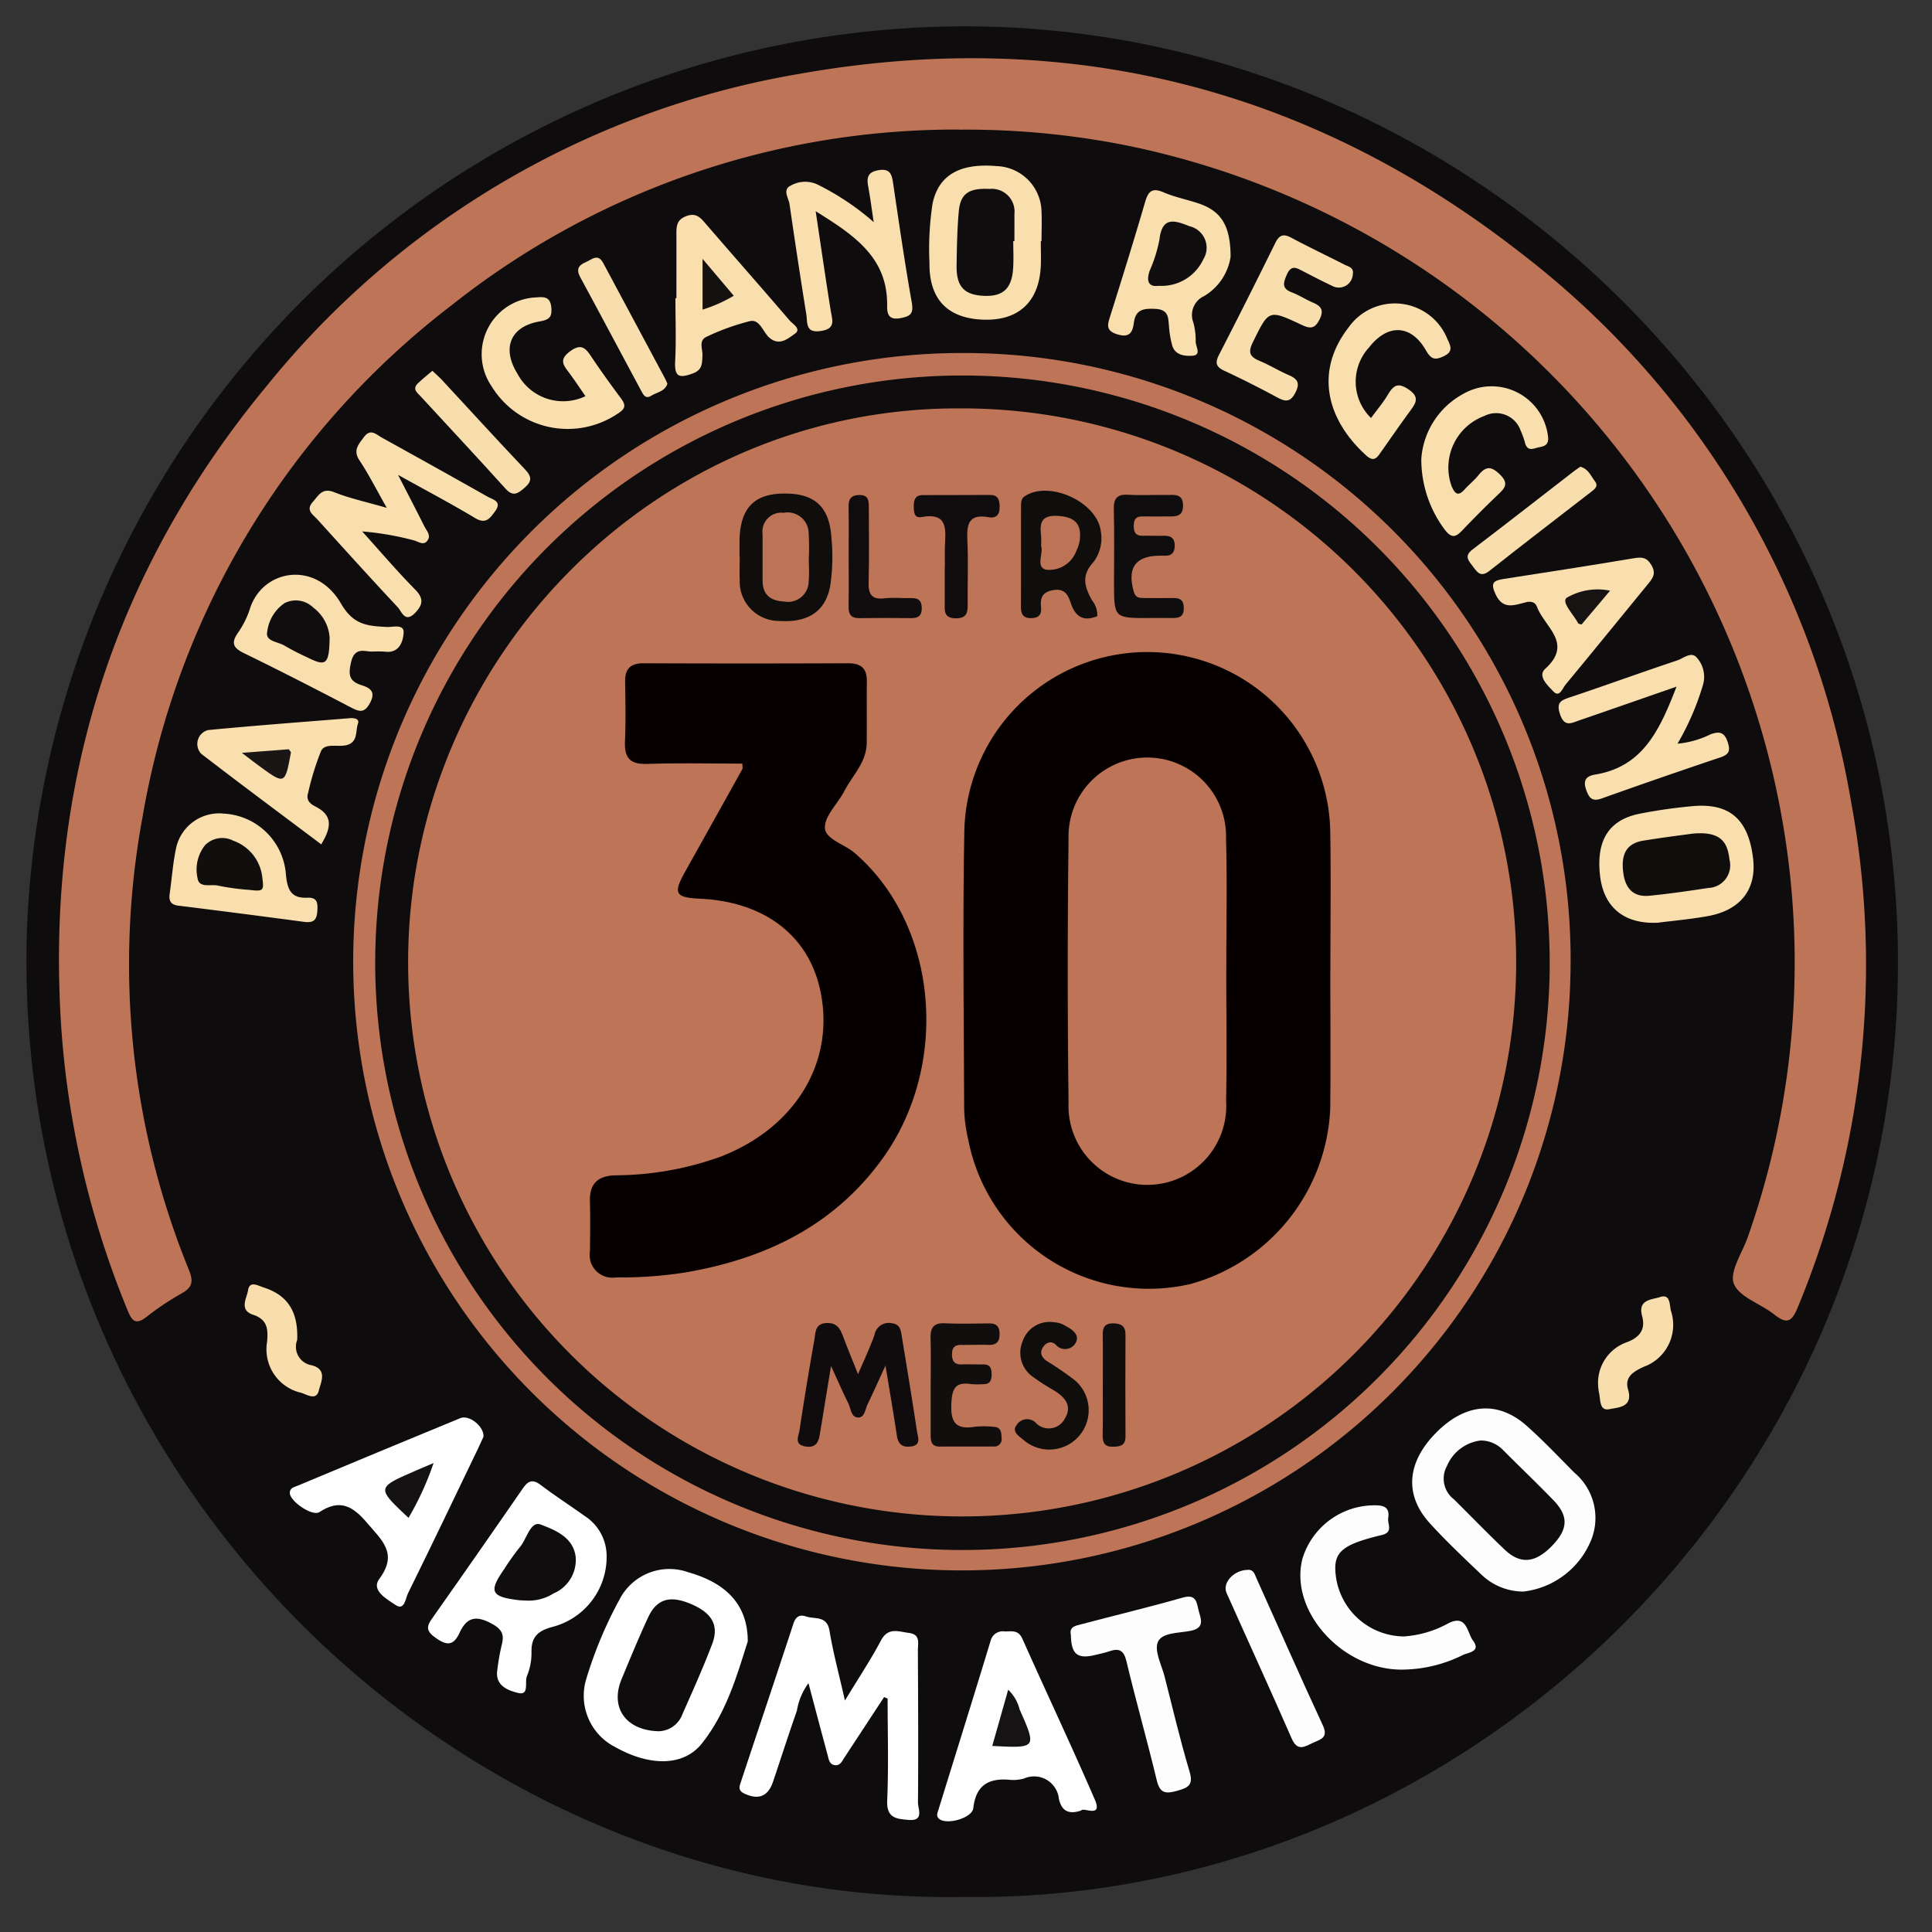 <?xml version="1.0" encoding="utf-8"?>
<svg id="Raggruppa_88668" data-name="Raggruppa 88668" xmlns="http://www.w3.org/2000/svg" xmlns:xlink="http://www.w3.org/1999/xlink" width="130" height="130" viewBox="0 0 130 130">
  <rect x="0" y="0" width="130" height="130" fill="#333333" stroke="none"/>
  <defs>
    <clipPath id="clip-path">
      <rect id="Rettangolo_5664" data-name="Rettangolo 5664" width="130" height="130" fill="none"/>
    </clipPath>
  </defs>
  <g id="Raggruppa_88667" data-name="Raggruppa 88667" clip-path="url(#clip-path)">
    <path id="Tracciato_123754" data-name="Tracciato 123754" d="M65.435,128.322c-33.882.534-63.955-28.108-62.949-64.772A63.208,63.208,0,0,1,67.425,2.478c33.887,1.031,62.105,29.721,60.932,65.073-1.141,34.384-29.927,61.238-62.922,60.771" transform="translate(-0.684 -0.68)" fill="#0f0c0d"/>
    <path id="Tracciato_123755" data-name="Tracciato 123755" d="M66.119,10.226a54.575,54.575,0,0,0-34.191,11.81,54.992,54.992,0,0,0-20.8,34.391,54.528,54.528,0,0,0,3.124,30.564c.3.755.207,1.151-.5,1.545a18.6,18.6,0,0,0-2.368,1.582c-.71.555-.973.295-1.264-.424A61.159,61.159,0,0,1,5.669,70.94C4.519,54.56,9.094,39.969,19.566,27.364A58.636,58.636,0,0,1,55.229,6.491C73.1,3.3,89.373,7.274,103.7,18.407a58.858,58.858,0,0,1,22.371,36.986,60.167,60.167,0,0,1-3.584,34.1c-.416,1.026-.777,1.095-1.588.453-.909-.719-2.357-1.163-2.706-2.061-.308-.8.555-2.057.925-3.1a55.584,55.584,0,0,0,2.838-24.563,56.231,56.231,0,0,0-43.9-48.777,54.886,54.886,0,0,0-11.942-1.213" transform="translate(-1.527 -1.507)" fill="#be7456"/>
    <path id="Tracciato_123756" data-name="Tracciato 123756" d="M114.823,73.907A40.958,40.958,0,1,1,73.909,32.889a40.8,40.8,0,0,1,40.915,41.018" transform="translate(-9.141 -9.136)" fill="#be7456"/>
    <path id="Tracciato_123757" data-name="Tracciato 123757" d="M78.632,156q-1.331,2.029-2.664,4.057c-.162.246-.285.577-.659.527s-.407-.409-.483-.69c-.428-1.579-.844-3.163-1.286-4.824a4.273,4.273,0,0,0-.779,1.853c-.557,1.585-1.068,3.186-1.606,4.778-.341,1.007-1,1.239-1.944.788-.42-.2-.318-.476-.23-.74,1.176-3.558,2.374-7.109,3.54-10.67.157-.481.42-.654.852-.5.584.2,1.41-.082,1.582.959.246,1.481.641,2.939,1.039,4.7.906-1.5,1.728-2.728,2.417-4.031.493-.931,1.178-.607,1.883-.52.8.1.607.693.609,1.176.014,3.414.035,6.828.005,10.242,0,.424.435,1.257-.633,1.164-.8-.069-1.489-.111-1.438-1.295.1-2.285.029-4.578.029-6.868l-.233-.1" transform="translate(-19.14 -41.811)" fill="#fefefe"/>
    <path id="Tracciato_123758" data-name="Tracciato 123758" d="M139.056,143.543a4.072,4.072,0,0,1-2.815-1.129c-1.187-1.132-2.386-2.258-3.487-3.472-1.728-1.9-1.541-4.093.42-6.08s4.147-2.189,6.079-.49c1.132,1,2.168,2.105,3.236,3.174a3.987,3.987,0,0,1,1.046,4.714,5.622,5.622,0,0,1-4.479,3.283" transform="translate(-36.548 -36.451)" fill="#fdfdfd"/>
    <path id="Tracciato_123759" data-name="Tracciato 123759" d="M65.42,151.076c-.695,2.172-1.411,4.773-3.1,6.876-1.242,1.545-3.529,1.511-5.813.225a3.871,3.871,0,0,1-1.946-4.6,28.021,28.021,0,0,1,2.235-5.336,3.772,3.772,0,0,1,4.627-1.827c2.6.734,4.009,2.234,4,4.658" transform="translate(-15.108 -40.619)" fill="#fefefe"/>
    <path id="Tracciato_123760" data-name="Tracciato 123760" d="M51.9,143.056a4.862,4.862,0,0,1-3.688,4.762c-.935.261-1.375.661-1.369,1.642a4.041,4.041,0,0,1-.3,1.643c-.181.4.183,1.338-.6,1.148-.628-.154-1.568-.466-1.4-1.543a15.436,15.436,0,0,1,.29-1.656c.21-.771.005-1.12-.766-1.516-1.073-.552-1.632-.272-2.068.678s-.943.817-1.677.275c-.6-.439-.513-.756-.158-1.259q3.057-4.34,6.073-8.708c.366-.532.662-.691,1.229-.263.963.728,1.979,1.387,2.963,2.089a3.2,3.2,0,0,1,1.47,2.708" transform="translate(-11.081 -38.337)" fill="#fefefe"/>
    <path id="Tracciato_123761" data-name="Tracciato 123761" d="M40.034,133.348c-.11.242-.23.519-.36.789-1.566,3.254-3.121,6.515-4.72,9.754-.165.333-.233,1.2-.835.792-.552-.376-1.68-.976-1.1-1.754,1.28-1.725.181-2.59-.813-3.764-.972-1.15-1.842-1.639-3.216-.734-.471.311-1.983-.727-1.992-1.284-.006-.349.3-.4.516-.489q5.473-2.291,10.959-4.551c.6-.246,1.6.56,1.561,1.242" transform="translate(-7.499 -36.684)" fill="#fefefe"/>
    <path id="Tracciato_123762" data-name="Tracciato 123762" d="M97.008,164.042c-.979.327-1.34-.107-1.5-.768a1.68,1.68,0,0,0-2.355-1.383,2.653,2.653,0,0,1-.9.09c-1.434-.145-2.328.319-2.506,1.9-.073.646-1.671,1.119-2.24.763-.307-.192-.17-.443-.1-.675,1.169-3.778,2.351-7.552,3.5-11.335a.845.845,0,0,1,.963-.641c.462,0,.9-.124,1.177.488,1.61,3.611,3.3,7.188,4.872,10.814.569,1.312-.8.481-.917.753" transform="translate(-24.255 -42.216)" fill="#fefefe"/>
    <path id="Tracciato_123763" data-name="Tracciato 123763" d="M34.037,45.36c-.71-1.25-1.211-2.255-1.83-3.183-.461-.69-.065-1.079.293-1.57.447-.614.836-.173,1.213.035q3.562,1.967,7.106,3.968c.368.208,1.01.313.5,1-.352.48-.623.871-1.34.439-1.579-.95-3.213-1.81-5.178-2.9.7,1.366,1.239,2.4,1.764,3.449.149.3.459.6.227.947-.27.407-.629.077-.933.007a19.515,19.515,0,0,0-3.473-.6c1.176,1.3,2.313,2.64,3.543,3.888.594.6.57,1.023.019,1.592-.687.709-.9-.09-1.172-.382-1.827-1.953-3.621-3.938-5.417-5.921-.293-.323-.8-.6-.293-1.167.4-.447.631-.974,1.448-.646,1.026.412,2.125.644,3.519,1.047" transform="translate(-8.015 -11.193)" fill="#f9dfae"/>
    <path id="Tracciato_123764" data-name="Tracciato 123764" d="M127.95,151.3c-4.027-.005-7.571-3.993-6.652-7.486a5.068,5.068,0,0,1,5.118-3.562c.628.054.713.4.646.86-.057.394.366.939-.428,1.13-2.8.673-3.319,1.184-3.082,2.859a4.659,4.659,0,0,0,4.567,3.966,7.181,7.181,0,0,0,2.96-.867c1.279-.672,1.288.607,1.684,1.138.563.756-.3.8-.694.987a9.268,9.268,0,0,1-4.118.974" transform="translate(-33.653 -38.955)" fill="#fdfdfd"/>
    <path id="Tracciato_123765" data-name="Tracciato 123765" d="M152.97,82.94c-2.319.121-3.674-1.059-3.916-3.158-.277-2.411.612-3.8,2.76-4.193a33.875,33.875,0,0,1,3.582-.5c2.424-.184,3.652.946,3.956,3.536.243,2.07-.843,3.48-3.061,3.875-1.187.212-2.391.318-3.321.437" transform="translate(-41.39 -20.854)" fill="#f9dfae"/>
    <path id="Tracciato_123766" data-name="Tracciato 123766" d="M94.085,20.5c0,.561.022,1.124,0,1.684-.113,2.385-1.47,3.667-3.8,3.61-2.45-.06-3.724-1.356-3.691-3.826a20.073,20.073,0,0,1,.21-4c.408-1.9,1.832-2.724,4.305-2.508a3.124,3.124,0,0,1,3.025,3.1c.029.646,0,1.295,0,1.943Z" transform="translate(-24.052 -4.283)" fill="#f9dfae"/>
    <path id="Tracciato_123767" data-name="Tracciato 123767" d="M79.143,19.339c-.151-.989-.243-1.706-.374-2.416-.111-.6-.009-.958.7-1.077.732-.12.883.232.97.816.4,2.687.785,5.378,1.26,8.051.134.752-.035.955-.753,1.089-.82.152-.906-.308-.9-.854.038-3.223-2.2-4.719-4.808-6.34.36,2.391.667,4.533,1.01,6.668.1.649.377,1.239-.672,1.392s-.88-.579-.966-1.111q-.594-3.7-1.13-7.417c-.061-.422-.5-.981.086-1.26a1.967,1.967,0,0,1,1.745-.093,17.485,17.485,0,0,1,3.829,2.551" transform="translate(-20.353 -4.395)" fill="#f9deae"/>
    <path id="Tracciato_123768" data-name="Tracciato 123768" d="M31.075,58.711c-.405.041-1.152-.377-1.4.721-.183.8-.165,1.27.69,1.541.55.175,1.007.407.584,1.2-.391.73-.748.582-1.32.283-2.367-1.236-4.744-2.456-7.144-3.625-.693-.337-.915-.644-.452-1.336a6.138,6.138,0,0,0,.82-1.608c.8-2.681,4.421-3.375,6.145-.4.849,1.465,1.8,1.5,3.071,1.574.4.023,1.176-.228,1.142.382-.033.578-.283,1.418-1.276,1.276a7.54,7.54,0,0,0-.858,0" transform="translate(-6.052 -14.873)" fill="#f9deae"/>
    <path id="Tracciato_123769" data-name="Tracciato 123769" d="M99.77,151.363c-.151-.594.321-.65.669-.742,2.289-.607,4.593-1.158,6.87-1.806.9-.255.916.347,1.047.862.141.553.461,1.171-.519,1.375-.785.163-1.938.1-2.218.75-.26.606.253,1.554.454,2.345.542,2.128,1.045,4.268,1.673,6.371.27.9-.061,1.086-.824,1.3s-1.163.195-1.379-.7c-.644-2.679-1.4-5.33-2.04-8.01-.183-.768-.511-.895-1.165-.673-.285.1-.582.157-.875.231-1.244.318-1.67-.009-1.7-1.3" transform="translate(-27.706 -41.321)" fill="#fdfdfd"/>
    <path id="Tracciato_123770" data-name="Tracciato 123770" d="M153.148,63.152c-2.414.839-4.484,1.563-6.559,2.275-.511.175-.985.471-1.281-.416-.269-.81.069-.94.685-1.146,2.409-.806,4.8-1.676,7.206-2.479.416-.139.937-.623,1.307-.191a1.939,1.939,0,0,1,.43,1.81,17.94,17.94,0,0,1-1.722,3.986,6.36,6.36,0,0,0,2.236-.637c.62-.218.929-.117,1.147.551.2.607.043.825-.529,1.017q-3.979,1.336-7.934,2.747c-.58.207-.827.069-1.041-.5-.246-.658-.1-.986.577-1.1,3.213-.527,4.343-2.987,5.477-5.916" transform="translate(-40.337 -16.95)" fill="#f9deae"/>
    <path id="Tracciato_123771" data-name="Tracciato 123771" d="M111.481,22.2a3.715,3.715,0,0,1-1.782,2.645,1.4,1.4,0,0,0-.72,1.789,4.692,4.692,0,0,1,.153,1.28c0,.331.406.9-.207.944-.483.034-1.165-.006-1.37-.679a6.6,6.6,0,0,1-.217-1.273c-.059-.6-.005-1.158-.934-1.2-.807-.035-1.317.046-1.434.945-.082.625-.282,1.018-1.1.772s-.67-.66-.484-1.247c.8-2.542,1.593-5.087,2.339-7.646.212-.726.461-1,1.243-.667.745.323,1.559.48,2.333.74,1.5.5,2.175,1.439,2.181,3.594" transform="translate(-28.677 -4.923)" fill="#f9dfae"/>
    <path id="Tracciato_123772" data-name="Tracciato 123772" d="M62.984,25.632c0-1.423.007-2.845,0-4.268,0-.533-.009-.993.636-1.247s.94.038,1.3.459c1.885,2.188,3.8,4.354,5.676,6.545.211.246.818.575.365.894s-1.052.86-1.728.264c-.434-.382-.63-1.244-1.29-1.11a15.478,15.478,0,0,0-2.906,1.044c-.588.251-.277.838-.3,1.273-.031.526.01.964-.657,1.208-.872.319-1.236.261-1.181-.8.074-1.418.019-2.844.019-4.267h.068" transform="translate(-17.47 -5.563)" fill="#f9deae"/>
    <path id="Tracciato_123773" data-name="Tracciato 123773" d="M141.312,54.962c-.784.184-1.547.542-2.053-.568-.332-.728-.137-.895.527-1,2.937-.453,5.873-.909,8.8-1.4.53-.089.856-.064,1.168.456.324.539.129.858-.2,1.251-1.861,2.264-3.7,4.546-5.574,6.8-.2.238-.4.9-.82.457-.359-.377-1.087-1.036-.553-1.517,1.93-1.737-.069-2.838-.547-4.177-.12-.336-.428-.389-.755-.306" transform="translate(-38.639 -14.433)" fill="#f9deae"/>
    <path id="Tracciato_123774" data-name="Tracciato 123774" d="M26.719,75.4c-2.713-2.04-5.412-4.041-8.072-6.091a.964.964,0,0,1,.46-1.6c3.181-.305,6.369-.543,9.554-.8.267-.022.643.043.532.355-.183.516.021,1.278-.8,1.467-.573.133-1.408-.164-1.682.378a18.249,18.249,0,0,0-.876,2.833c-.157.5.157.743.5.917,1.231.621,1.025,1.475.381,2.544" transform="translate(-5.103 -18.585)" fill="#f9deae"/>
    <path id="Tracciato_123775" data-name="Tracciato 123775" d="M122.517,24.5a.943.943,0,0,1-1.387.833c-.661-.313-1.311-.65-1.96-.986-.436-.226-.8-.464-1.1.238-.252.578-.33.932.357,1.19.481.181.918.474,1.393.675.581.246.775.522.44,1.171s-.666.577-1.223.316c-2.2-1.032-2.175-1-3.255,1.2-.347.7-.17.974.464,1.242.672.284,1.3.668,1.972.961.585.256.761.535.433,1.174s-.653.627-1.209.327c-1.174-.633-2.365-1.238-3.575-1.8-.576-.267-.626-.547-.35-1.083q1.918-3.73,3.771-7.494c.275-.56.545-.665,1.1-.368,1.174.631,2.381,1.2,3.57,1.807.251.128.609.177.565.594" transform="translate(-31.487 -6.094)" fill="#f9dead"/>
    <path id="Tracciato_123776" data-name="Tracciato 123776" d="M19.363,75.8a4.425,4.425,0,0,1,4.26,4.084c.094,1,.315,1.629,1.437,1.577.68-.032.715.35.677.915-.044.651-.321.787-.906.709q-4.225-.565-8.454-1.09c-.51-.064-.641-.333-.575-.8.154-1.065.22-2.147.459-3.191a2.966,2.966,0,0,1,3.1-2.209" transform="translate(-4.385 -21.057)" fill="#f9deae"/>
    <path id="Tracciato_123777" data-name="Tracciato 123777" d="M51.864,34.347c-.393-.565-.724-1.067-1.08-1.548-.37-.5-.746-.885.033-1.46.805-.6,1.089-.175,1.483.413.624.931,1.282,1.84,1.951,2.74.324.435.336.681-.186,1.01a6.006,6.006,0,0,1-8.511-1.811A3.825,3.825,0,0,1,48.575,27.7c.52-.044.919-.036.989.659.065.651-.111.844-.789.96-1.973.34-2.553,1.806-1.484,3.522a3.476,3.476,0,0,0,4.573,1.507" transform="translate(-12.47 -7.69)" fill="#f9deae"/>
    <path id="Tracciato_123778" data-name="Tracciato 123778" d="M132.425,40.814a5.4,5.4,0,0,1,2.817-4.319,3.82,3.82,0,0,1,5.7,2.819c.085.573-.182.695-.585.768-.344.062-.772.335-.949-.266a5.408,5.408,0,0,0-.3-.848,1.748,1.748,0,0,0-2.45-.987,3.7,3.7,0,0,0-2.192,4.737c.241.554.464.662.887.186.286-.321.634-.59.9-.923.464-.571.807-.69,1.434-.088.685.657.324.967-.145,1.416q-1.214,1.162-2.375,2.38c-.4.423-.682.542-1.122,0a7.889,7.889,0,0,1-1.623-4.876" transform="translate(-36.785 -9.989)" fill="#f9deae"/>
    <path id="Tracciato_123779" data-name="Tracciato 123779" d="M126.638,35.978c.39-.532.807-1.021,1.132-1.566.369-.617.667-.853,1.392-.358.766.522.5.912.113,1.442-.664.9-1.3,1.828-1.949,2.746-.259.368-.469.744-1,.268-2.658-2.4-3.516-5.635-1.2-8.625a3.809,3.809,0,0,1,6.656.792c.215.456.41.831-.251,1.145-.6.284-.854.207-1.2-.4-1-1.745-2.57-1.8-3.818-.2a3.408,3.408,0,0,0,.122,4.754" transform="translate(-34.385 -7.852)" fill="#f9deae"/>
    <path id="Tracciato_123780" data-name="Tracciato 123780" d="M115.661,146.258c.413-.042.483.306.6.562,1.489,3.3,2.943,6.614,4.468,9.9.39.839-.154.943-.657,1.173-.546.249-1.043.623-1.439-.285-1.43-3.277-2.925-6.526-4.381-9.793-.306-.684.493-1.543,1.41-1.553" transform="translate(-31.718 -40.626)" fill="#fdfdfd"/>
    <path id="Tracciato_123781" data-name="Tracciato 123781" d="M39.832,34.541c.232.22.425.382.6.565,1.88,2.028,3.742,4.073,5.646,6.079.472.5.458.805-.051,1.244-.451.387-.766.605-1.271.044-1.881-2.086-3.8-4.135-5.7-6.2-.22-.238-.581-.485-.219-.857.3-.3.637-.559,1-.872" transform="translate(-10.744 -9.595)" fill="#f8ddad"/>
    <path id="Tracciato_123782" data-name="Tracciato 123782" d="M144.321,43.482c.538.142.708.625.983.984.26.339-.04.539-.28.725-2.276,1.764-4.564,3.514-6.822,5.3-.576.456-.806.113-1.11-.294-.291-.389-.615-.7-.027-1.145,2.292-1.743,4.56-3.518,6.839-5.279.133-.1.276-.193.417-.291" transform="translate(-37.982 -12.078)" fill="#f8dead"/>
    <path id="Tracciato_123783" data-name="Tracciato 123783" d="M59.876,32.48c-.168.541-.716.574-1.1.82s-.54-.1-.677-.355c-1.368-2.544-2.72-5.1-4.095-7.635-.281-.519-.112-.8.373-1,.407-.172.814-.625,1.182.065q2.07,3.878,4.15,7.752c.06.113.107.233.163.356" transform="translate(-14.965 -6.667)" fill="#f8dead"/>
    <path id="Tracciato_123784" data-name="Tracciato 123784" d="M26.33,123.4a1.261,1.261,0,0,0,.98,1.707c1.085.29.607,1.146.474,1.7-.168.691-.771.287-1.182.15a2.992,2.992,0,0,1-2.3-3.416c.083-.865.023-1.517-.939-1.834s-.427-1.112-.341-1.645c.108-.67.664-.315,1.041-.194,1.621.516,2.345,1.628,2.266,3.533" transform="translate(-6.332 -33.24)" fill="#f8dead"/>
    <path id="Tracciato_123785" data-name="Tracciato 123785" d="M148.9,126.841a2.9,2.9,0,0,1,1.936-2.978c.887-.334,1.261-.877,1.017-1.772-.3-1.111.676-1.085,1.205-1.263.717-.241.633.532.736.923a3,3,0,0,1-1.847,3.776c-.689.321-1.283.685-1.036,1.52.36,1.216-.682,1.2-1.244,1.322-.7.148-.6-.627-.708-1.084a3.669,3.669,0,0,1-.06-.445" transform="translate(-41.362 -33.551)" fill="#f8dead"/>
    <path id="Tracciato_123786" data-name="Tracciato 123786" d="M113.987,74.545A39.515,39.515,0,1,1,74.5,34.985a39.5,39.5,0,0,1,39.485,39.56" transform="translate(-9.71 -9.718)" fill="#0f0c0d"/>
    <path id="Tracciato_123787" data-name="Tracciato 123787" d="M136.982,134.208a2.076,2.076,0,0,1,1.5.633c1.13,1.131,2.286,2.237,3.4,3.386,1.05,1.086.989,1.98-.149,3.123-1.106,1.112-2.089,1.195-3.144.191-1.158-1.1-2.271-2.252-3.406-3.378a1.746,1.746,0,0,1-.473-2.226,2.831,2.831,0,0,1,2.278-1.73" transform="translate(-37.354 -37.28)" fill="#0f0c0d"/>
    <path id="Tracciato_123788" data-name="Tracciato 123788" d="M60.332,157.883c-2.248-.043-3.309-1.6-2.523-3.5.575-1.387,1.148-2.776,1.777-4.138.571-1.236,1.423-1.507,2.763-.977,1.512.6,2.049,1.452,1.559,2.744-.608,1.6-1.317,3.168-2.009,4.738a1.744,1.744,0,0,1-1.567,1.132" transform="translate(-15.986 -41.392)" fill="#0f0c0d"/>
    <path id="Tracciato_123789" data-name="Tracciato 123789" d="M48.214,147.141c-.171-.009-.344-.009-.514-.03-1.871-.221-2.036-.574-.979-2.084a15.992,15.992,0,0,1,1.043-1.467c.482-.544.713-1.808,1.424-1.534.932.36,2.163.829,2.342,2.145a2.441,2.441,0,0,1-1.481,2.485,3.114,3.114,0,0,1-1.835.484" transform="translate(-12.797 -39.441)" fill="#100d0e"/>
    <path id="Tracciato_123790" data-name="Tracciato 123790" d="M37.458,140c-2.152-2.023-2.152-2.023.4-3.138.35-.153.7-.3,1.285-.547A19.814,19.814,0,0,1,37.458,140" transform="translate(-9.97 -37.867)" fill="#151213"/>
    <path id="Tracciato_123791" data-name="Tracciato 123791" d="M93.517,157.428a2.717,2.717,0,0,1,.768,1.322c1.158,2.614,1.153,2.616-1.838,2.461.352-1.242.7-2.461,1.07-3.782" transform="translate(-25.68 -43.73)" fill="#151314"/>
    <path id="Tracciato_123792" data-name="Tracciato 123792" d="M155.869,77.661c1.974-.19,2.375.628,2.5,1.735a1.525,1.525,0,0,1-1.415,1.917c-1.319.2-2.641.394-3.969.524-1.121.11-1.639-.531-1.767-1.594-.129-1.081.131-1.91,1.333-2.108,1.316-.217,2.642-.379,3.315-.474" transform="translate(-41.998 -21.565)" fill="#100d0d"/>
    <path id="Tracciato_123793" data-name="Tracciato 123793" d="M92.935,21.113c0,.6.032,1.21-.007,1.811-.087,1.373-.665,1.916-1.931,1.87-1.361-.05-1.9-.619-1.874-2.054.02-1.208.037-2.419.147-3.621.112-1.223.685-1.584,2.074-1.52a1.532,1.532,0,0,1,1.67,1.7c.005.6,0,1.208,0,1.812h-.079" transform="translate(-24.756 -4.887)" fill="#100d0e"/>
    <path id="Tracciato_123794" data-name="Tracciato 123794" d="M29.09,58.44c-.033,1.834-.243,1.967-1.525,1.319a16.347,16.347,0,0,1-1.494-.768c-.434-.278-1.324-.284-1.182-.936a2.721,2.721,0,0,1,1.17-1.936,1.672,1.672,0,0,1,1.928.3,2.744,2.744,0,0,1,1.1,2.019" transform="translate(-6.909 -15.537)" fill="#100d0e"/>
    <path id="Tracciato_123795" data-name="Tracciato 123795" d="M107.66,24.967c-.571.084-.873-.215-.578-1.039a9.569,9.569,0,0,0,.649-2.08c.176-1.556,1.015-1.295,2.016-.891a1.487,1.487,0,0,1,.932,2.235,3.1,3.1,0,0,1-3.02,1.774" transform="translate(-29.713 -5.736)" fill="#110e0f"/>
    <path id="Tracciato_123796" data-name="Tracciato 123796" d="M65.457,24.117l2.1,2.483a9.726,9.726,0,0,1-2.1.932Z" transform="translate(-18.183 -6.699)" fill="#141111"/>
    <path id="Tracciato_123797" data-name="Tracciato 123797" d="M148.847,55.015l-1.923,2.279c-.154-.052-.208-.054-.22-.077-.3-.594-1.157-1.425-.774-1.727a4.121,4.121,0,0,1,2.917-.475" transform="translate(-40.509 -15.268)" fill="#161312"/>
    <path id="Tracciato_123798" data-name="Tracciato 123798" d="M22.536,70.049l3.156-.242c.066.1.153.175.143.23-.4,2.16-.406,2.161-2.158.878-.307-.225-.607-.46-1.141-.866" transform="translate(-6.26 -19.391)" fill="#1a1615"/>
    <path id="Tracciato_123799" data-name="Tracciato 123799" d="M21.959,81.573a16.21,16.21,0,0,1-2.177-.288c-.485-.128-1.305.2-1.4-.516a2.641,2.641,0,0,1,.5-2.2,1.617,1.617,0,0,1,1.912-.308,2.954,2.954,0,0,1,1.953,2.519c.116.833.043.889-.781.8" transform="translate(-5.092 -21.689)" fill="#110e0e"/>
    <path id="Tracciato_123800" data-name="Tracciato 123800" d="M75.3,38.049a37.279,37.279,0,1,1-37.277,37.2c.033-20.429,16.722-37.363,37.277-37.2" transform="translate(-10.561 -10.569)" fill="#be7456"/>
    <path id="Tracciato_123801" data-name="Tracciato 123801" d="M114.447,82.237c0,3.068.027,6.135-.005,9.2a12.817,12.817,0,0,1-9.4,11.836,12.379,12.379,0,0,1-14.965-9.743,10.158,10.158,0,0,1-.27-2.048c-.021-6.179-.1-12.358.01-18.534a12.314,12.314,0,0,1,24.624-.175c.054,3.153.009,6.308.01,9.462" transform="translate(-24.932 -16.876)" fill="#070000"/>
    <path id="Tracciato_123802" data-name="Tracciato 123802" d="M65.223,68.547c-2.131,0-4.274-.052-6.413.021-1.163.039-1.537-.423-1.49-1.522.058-1.338.029-2.679.009-4.019-.012-.875.375-1.236,1.255-1.233q6.873.029,13.745,0c.88,0,1.276.345,1.266,1.221-.016,1.383.009,2.766-.009,4.149-.016,1.3-.961,2.184-1.512,3.241-.437.838-1.325,1.659-1.3,2.461.027.764,1.3,1.1,1.984,1.679,5.629,4.824,6.491,14.28,1.837,20.656-3.278,4.491-7.895,6.678-13.238,7.589a28.222,28.222,0,0,1-4.647.331,1.527,1.527,0,0,1-1.749-1.745c.016-1.124.029-2.248,0-3.371-.035-1.2.539-1.722,1.713-1.756a21.085,21.085,0,0,0,7.1-1.262c5.1-1.982,7.761-6.5,6.655-11.318-.831-3.62-3.789-5.834-8.059-6.032-1.673-.077-1.824-.352-1-1.821q1.927-3.447,3.848-6.9c.035-.062,0-.16,0-.368" transform="translate(-15.267 -17.165)" fill="#070000"/>
    <path id="Tracciato_123803" data-name="Tracciato 123803" d="M80.225,126.13c-.511,1.111-.836,1.854-1.194,2.582-.165.336-.2.9-.615.909-.516.011-.513-.606-.695-.966-.36-.711-.674-1.445-1.158-2.5-.287,1.757-.513,3.139-.74,4.52-.089.542-.225,1.009-.958.9-.818-.119-.484-.694-.424-1.09q.464-3.066,1.005-6.119c.083-.469.033-1.066.814-1.1.667-.03.9.339,1.1.864.3.8.63,1.6,1.021,2.577.427-1.007.82-1.817,1.112-2.663a.968.968,0,0,1,1.15-.766c.6.061.621.517.69.936.35,2.125.7,4.25,1.021,6.379.056.372.3.892-.428.981-.6.073-.852-.183-.937-.758-.215-1.443-.466-2.88-.763-4.692" transform="translate(-20.645 -34.241)" fill="#100c0d"/>
    <path id="Tracciato_123804" data-name="Tracciato 123804" d="M68.9,50.244c0-.345,0-.69,0-1.036.022-2.153.906-3.158,2.828-3.22,2.18-.071,3.228.828,3.359,3a13.124,13.124,0,0,1-.086,3.227c-.316,1.682-1.474,2.474-3.438,2.341A2.649,2.649,0,0,1,68.914,51.8c-.023-.517,0-1.036,0-1.553Z" transform="translate(-19.14 -12.774)" fill="#100d0d"/>
    <path id="Tracciato_123805" data-name="Tracciato 123805" d="M100.259,54.158c-.916.371-1.465.062-1.777-.854-.177-.519-.372-1.026-1.171-.9-.759.121-.9.516-.841,1.153.045.461-.114.717-.638.732-.6.017-.716-.3-.714-.8.011-2.243,0-4.486.007-6.728,0-.256,0-.513.261-.681,1.672-1.082,4.9.42,5.108,2.388a2.642,2.642,0,0,1-.518,2.08c-.821.893-.56,1.672-.074,2.543a1.637,1.637,0,0,1,.357,1.07" transform="translate(-26.422 -12.698)" fill="#100d0d"/>
    <path id="Tracciato_123806" data-name="Tracciato 123806" d="M86.707,127.423c0-1.037.021-2.074-.008-3.11-.02-.678.159-1.062.936-1.028.992.044,1.988.021,2.981.009.472-.006.713.158.726.67.013.55-.194.794-.753.776-.6-.02-1.21.009-1.814,0-.428-.007-.625.162-.634.608-.008.485.162.725.673.706.474-.018.949.009,1.425,0s.568.272.568.669-.105.674-.573.66a6.041,6.041,0,0,1-.776,0c-1.1-.181-1.32.3-1.363,1.346-.052,1.286.358,1.713,1.587,1.52a6.1,6.1,0,0,1,1.293.006c.48.028.492.4.5.753a.488.488,0,0,1-.542.568c-1.21.006-2.419,0-3.628.005-.551,0-.6-.37-.6-.79q0-1.686,0-3.37" transform="translate(-24.083 -34.245)" fill="#120e0e"/>
    <path id="Tracciato_123807" data-name="Tracciato 123807" d="M106.128,54.39c-2.344,0-2.344,0-2.344-2.4,0-1.64.029-3.281-.013-4.921-.018-.724.212-1.018.957-.976.861.048,1.726,0,2.589.014.5.007,1.095-.126,1.112.694.017.794-.524.754-1.059.75-.561,0-1.122.012-1.684,0-.465-.008-.573.25-.573.655s.129.656.587.646c.474-.012.95.014,1.424,0s.743.148.748.655c0,.487-.223.715-.711.687-.129-.008-.259,0-.389,0-1.572.037-2.109.851-1.656,2.425.116.406.365.419.669.422q.907.01,1.813,0c.449,0,.857-.021.88.633.026.735-.432.718-.929.712-.475-.005-.95,0-1.424,0" transform="translate(-28.825 -12.802)" fill="#100d0e"/>
    <path id="Tracciato_123808" data-name="Tracciato 123808" d="M97.1,123.179a1.927,1.927,0,0,1,.646.134c.475.263,1.166.581.938,1.179a.817.817,0,0,1-1.39.193c-.318-.284-.664-.12-.87.216-.224.368-.045.668.264.885A22.835,22.835,0,0,1,98.6,127.1a2.648,2.648,0,0,1-3.456,4.013c-.294-.253-.839-.558-.465-1.02a.827.827,0,0,1,1.244-.176,1.212,1.212,0,0,0,1.99-.242c.53-.864.006-1.448-.724-1.9a14.758,14.758,0,0,1-1.516-.984,1.974,1.974,0,0,1-.588-2.346,1.911,1.911,0,0,1,2.016-1.269" transform="translate(-26.265 -34.216)" fill="#100d0d"/>
    <path id="Tracciato_123809" data-name="Tracciato 123809" d="M87.228,50.91c0-.432-.013-.864,0-1.295.041-1.117.267-2.347-1.574-2.015-.488.088-.512-.316-.519-.687-.009-.438.074-.788.6-.79,1.511-.008,3.022,0,4.533-.011.521,0,.631.3.646.753.018.554-.205.845-.753.745-1.312-.242-1.474.459-1.421,1.531.071,1.422.007,2.849.022,4.274.007.571-.019,1-.8,1-.816-.007-.747-.512-.744-1.039,0-.82,0-1.641,0-2.461" transform="translate(-23.649 -12.809)" fill="#110d0e"/>
    <path id="Tracciato_123810" data-name="Tracciato 123810" d="M79.066,50.247c0-1.12.014-2.24-.006-3.36-.01-.557.235-.779.773-.768.56.012.589.385.589.8,0,1.68.033,3.361-.013,5.04-.022.805.165,1.218,1.068,1.112.6-.069,1.205,0,1.808-.014.482-.012.7.175.7.68s-.241.672-.708.667c-1.163-.011-2.326-.017-3.489,0-.576.009-.739-.267-.729-.8.022-1.119.007-2.24.007-3.36" transform="translate(-21.961 -12.811)" fill="#110d0e"/>
    <path id="Tracciato_123811" data-name="Tracciato 123811" d="M102.744,127.439c0-1.12.015-2.24-.007-3.36-.01-.532.156-.8.733-.785.519.016.8.188.8.754-.011,2.283-.014,4.566,0,6.848,0,.608-.329.688-.824.7-.6.017-.72-.284-.711-.8.021-1.119.007-2.24.007-3.36" transform="translate(-28.538 -34.248)" fill="#130e0e"/>
    <path id="Tracciato_123812" data-name="Tracciato 123812" d="M110.144,84.835c0,2.939.048,5.88-.011,8.817a5.308,5.308,0,1,1-10.6.119q-.109-8.881,0-17.764a5.3,5.3,0,1,1,10.595.012c.082,2.937.017,5.877.02,8.817" transform="translate(-27.632 -19.577)" fill="#be7456"/>
    <path id="Tracciato_123813" data-name="Tracciato 123813" d="M74.156,50.815c0,.516.042,1.036-.007,1.548a1.393,1.393,0,0,1-1.658,1.383c-.927-.046-1.447-.465-1.445-1.431q0-1.549,0-3.1a1.272,1.272,0,0,1,1.417-1.439,1.415,1.415,0,0,1,1.683,1.362,16.009,16.009,0,0,1,.012,1.676" transform="translate(-19.734 -13.271)" fill="#bd7355"/>
    <path id="Tracciato_123814" data-name="Tracciato 123814" d="M96.974,50.086a6.359,6.359,0,0,0,0-.745c-.118-.885.093-1.343,1.15-1.275,1.028.066,1.54.45,1.47,1.483a2.268,2.268,0,0,1-.242.857,1.939,1.939,0,0,1-2.04,1.278c-.732-.175-.158-1.123-.334-1.6" transform="translate(-26.923 -13.35)" fill="#bd7355"/>
  </g>
</svg>
